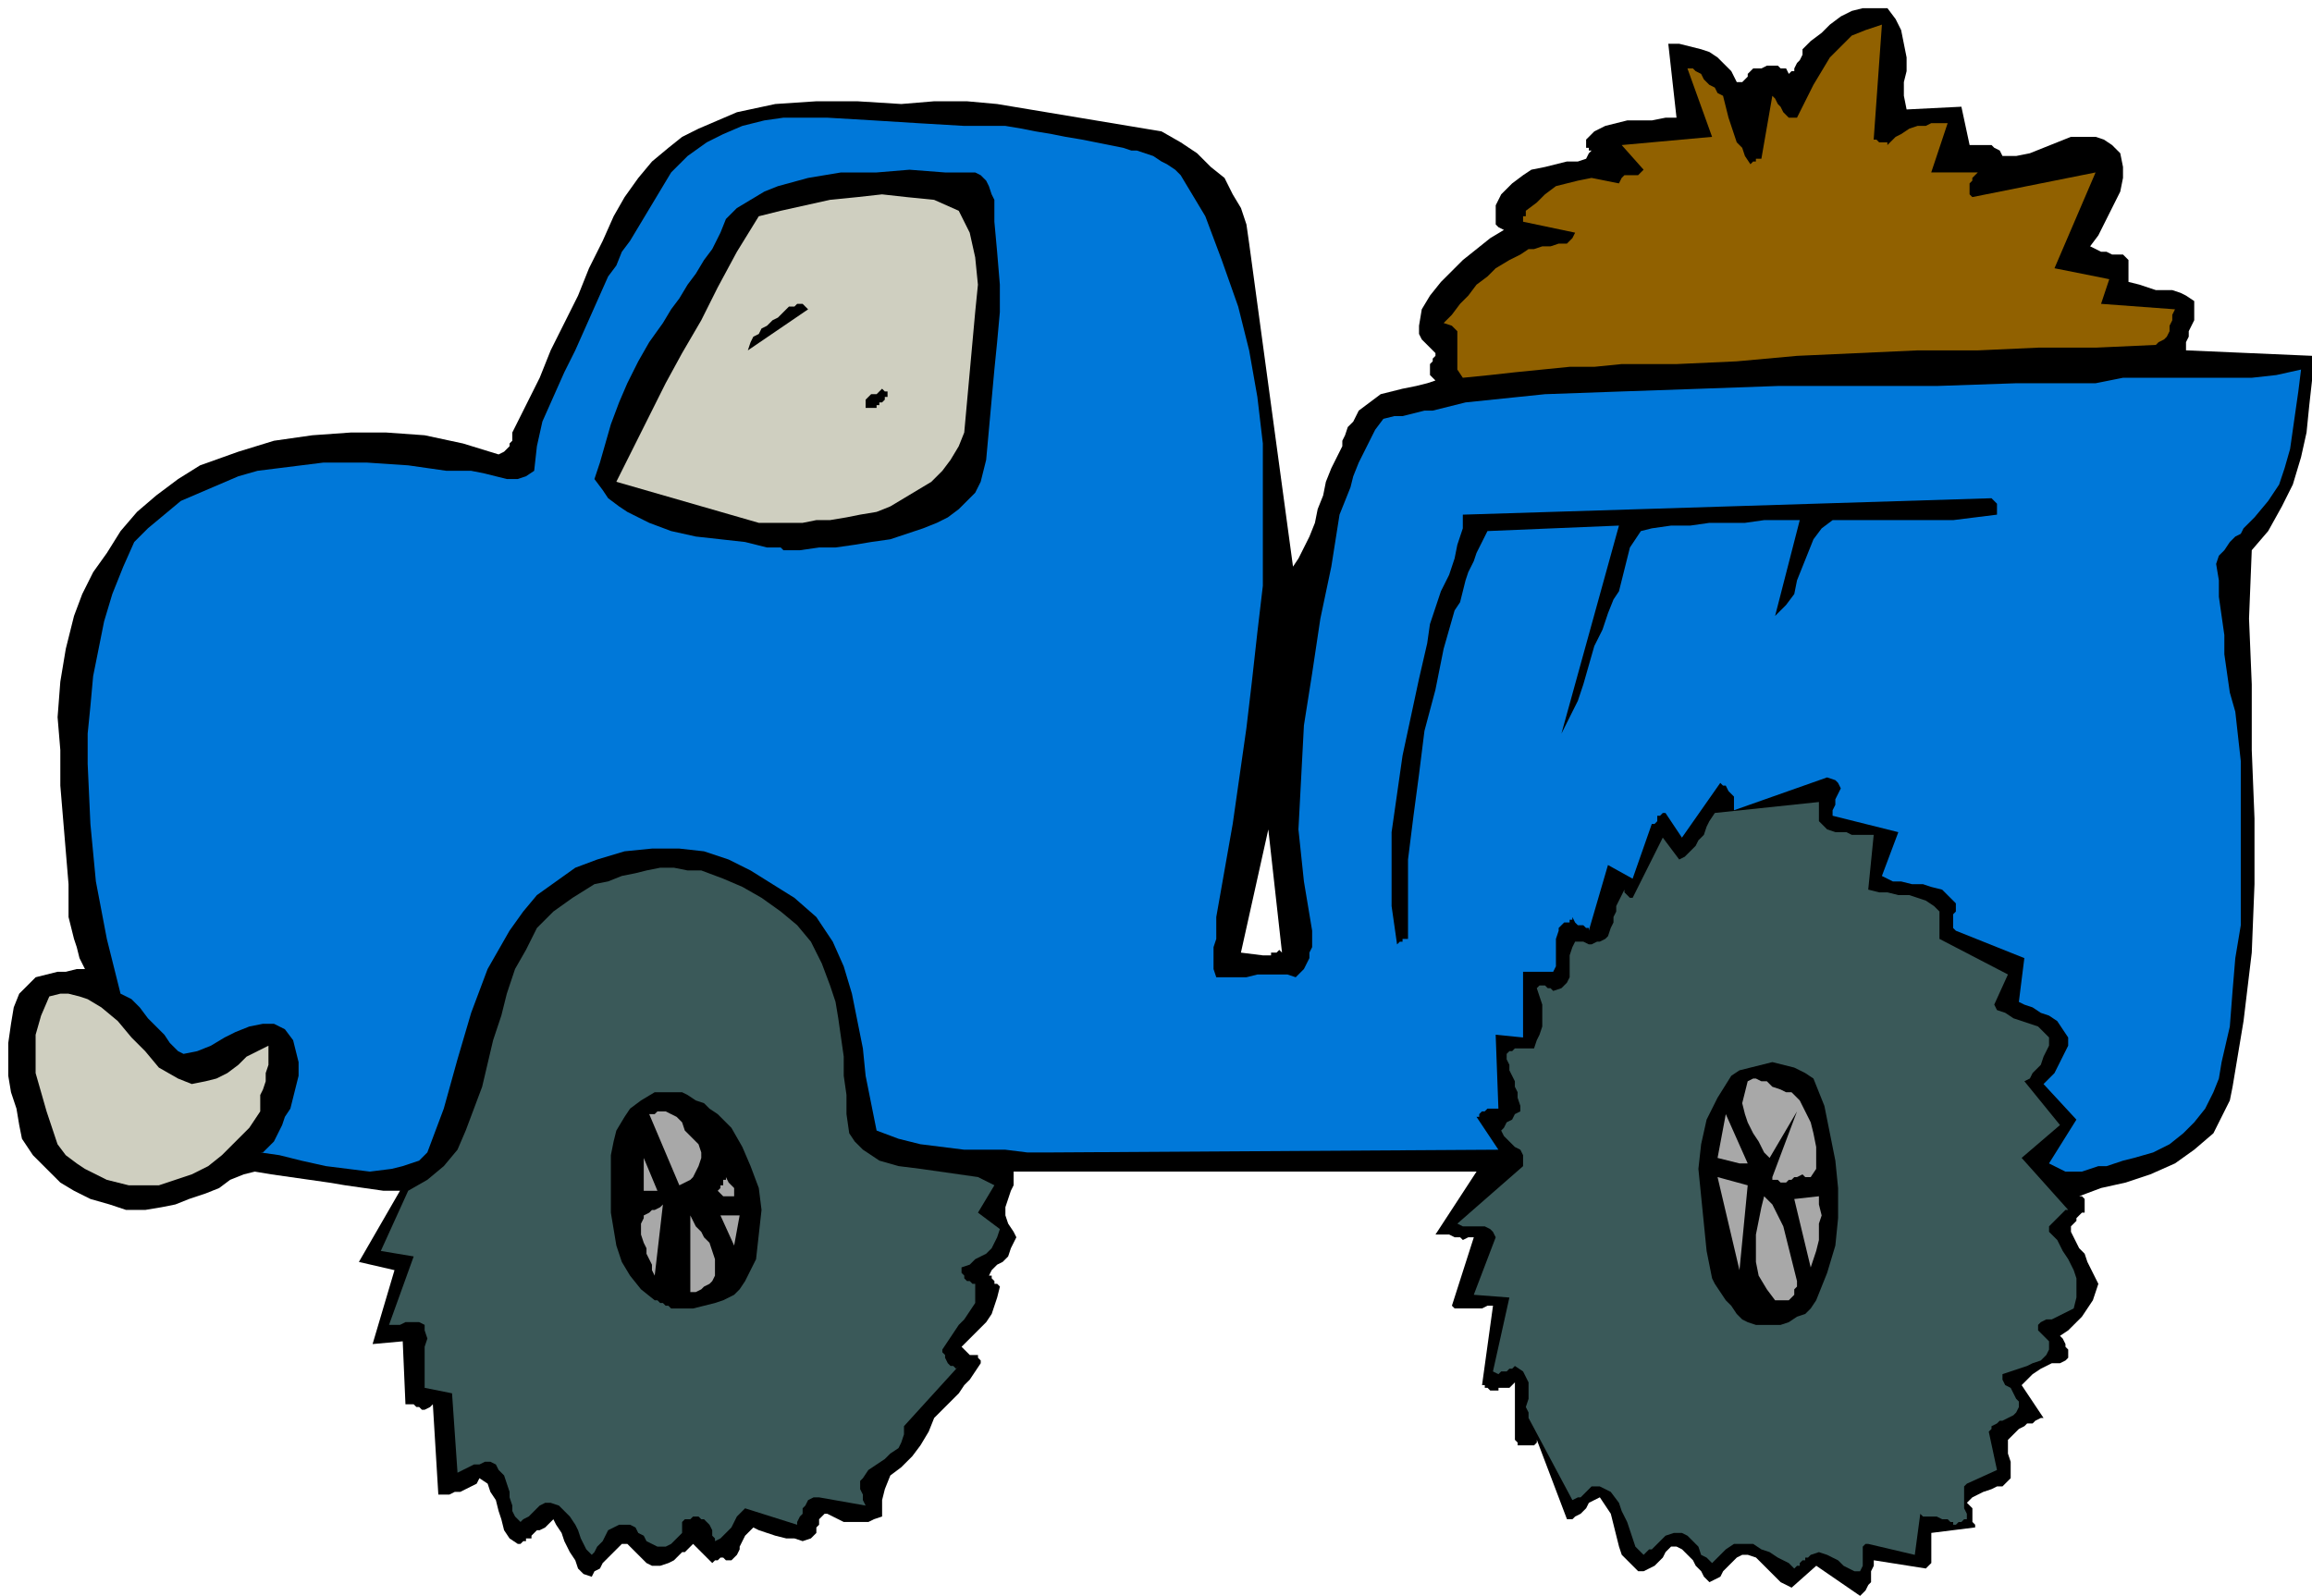 <svg xmlns="http://www.w3.org/2000/svg" width="2.813in" height="1.942in" fill-rule="evenodd" stroke-linecap="round" preserveAspectRatio="none" viewBox="0 0 844 583"><style>.brush1{fill:#000}.pen1{stroke:none}.brush2{fill:#3a5959}.brush3{fill:#a8a8a8}.brush4{fill:#cfcfc0}</style><path d="m718 549 2-2 2-1 2-1 3-1 2-1h2l2-2 1-1v-6l-1-3v-5l1-1 2-2 1-1 2-1 1-1h2l1-1 2-1h1l-8-12 1-1 2-2 1-1 3-2 2-1 2-1h3l2-1 1-1v-3l-1-1v-1l-1-2-1-1 3-2 2-2 3-3 2-3 2-3 1-3 1-3-2-4-1-2-1-2-1-3-2-2-1-2-1-2-1-2v-2l1-1 1-1v-1l1-1 1-1h1v-5l-1-1h-1l8-3 9-2 9-3 9-4 7-5 7-6 2-4 2-4 2-4 1-5 4-24 3-25 1-25v-24l-1-25v-24l-1-24 1-25 6-7 5-9 4-8 3-10 2-9 1-10 1-9v-9l-46-2v-3l1-2v-2l1-2 1-2v-7l-3-2-2-1-3-1h-6l-3-1-3-1-4-1v-8l-1-1-1-1h-4l-2-1h-2l-2-1-2-1 3-4 2-4 2-4 2-4 2-4 1-5v-4l-1-5-3-3-3-2-3-1h-9l-5 2-5 2-5 2-5 1h-5l-1-2-2-1-1-1h-8l-3-14-20 1-1-5v-5l1-4v-5l-1-5-1-5-2-4-3-4h-9l-4 1-4 2-4 3-3 3-4 3-3 3v2l-1 2-1 1-1 2v1h-1l-1 1v1-1l-1-2h-2l-1-1h-4l-2 1h-3l-1 1-1 1v1l-1 1-1 1h-2l-2-4-2-2-3-3-3-2-3-1-4-1-4-1h-4l3 27h-4l-5 1h-9l-4 1-4 1-4 2-3 3v3h1v1h1l-1 1-1 2-3 1h-4l-4 1-4 1-5 1-3 2-4 3-4 4-1 2-1 2v7l1 1 2 1-5 3-5 4-5 4-4 4-4 4-4 5-3 5-1 6v3l1 2 1 1 1 1 1 1 1 1 1 1v1l-1 1v1l-1 1v4l1 1 1 1-3 1-4 1-5 1-4 1-4 1-4 3-4 3-2 4-2 2-1 3-1 2v2l-1 2-1 2-1 2-1 2-2 5-1 5-2 5-1 5-2 5-2 4-2 4-2 3-16-118-1-7-2-6-3-5-3-6-5-4-5-5-6-4-7-4-12-2-12-2-12-2-12-2-12-2-11-1h-12l-12 1-16-1h-15l-15 1-14 3-7 3-7 3-6 3-5 4-6 5-5 6-5 7-4 7-4 9-5 10-4 10-5 10-5 10-4 10-5 10-5 10v3l-1 1v1l-1 1-1 1-2 1-13-4-14-3-14-1h-13l-14 1-14 2-13 4-14 5-8 5-8 6-7 6-6 7-5 8-5 7-4 8-3 8-3 12-2 12-1 13 1 12v13l1 12 1 12 1 12v12l1 4 1 4 1 3 1 4 2 4h-3l-4 1h-3l-4 1-4 1-3 3-3 3-2 5-1 6-1 7v12l1 6 2 6 1 6 1 5 4 6 5 5 5 5 5 3 6 3 7 2 6 2h7l6-1 5-1 5-2 6-2 5-2 4-3 5-2 4-1 6 1 7 1 7 1 7 1 6 1 7 1 7 1h6l-15 26 13 3-8 27 11-1 1 23h3l1 1h1l1 1h1l2-1 1-1 2 33h4l2-1h2l2-1 2-1 2-1 1-2 3 2 1 3 2 3 1 4 1 3 1 4 2 3 3 2h1l1-1h1v-1h2v-1l1-1 1-1h1l2-1 1-1 1-1 1-1 1 2 2 3 1 3 2 4 2 3 1 3 2 2 3 1 1-2 2-1 1-2 1-1 1-1 2-2 1-1 2-2h2l2 2 1 1 2 2 2 2 2 1h3l3-1 2-1 1-1 1-1 1-1h1l1-1 1-1 1-1 7 7 1-1h1l1-1h1l1 1h2l1-1 1-1 1-2v-1l1-2 1-2 1-1 2-2 2 1 3 1 3 1 4 1h3l3 1 3-1 2-2v-2l1-1v-2l1-1 1-1h1l2 1 2 1 2 1h9l2-1 3-1v-6l1-4 2-5 4-3 4-4 3-4 3-5 2-5 3-3 2-2 2-2 2-2 2-3 2-2 2-3 2-3v-1l-1-1v-1h-3l-1-1-1-1-1-1 2-2 2-2 2-2 3-3 2-3 1-3 1-3 1-4-1-1h-1v-1l-1-1v-1h-1l1-2 2-2 2-1 2-2 1-3 1-2 1-2-1-2-2-3-1-3v-3l1-3 1-3 1-2v-5h169l-15 23h5l2 1h2l1 1 2-1h2l-8 25 1 1h10l2-1h2l-4 29h1v1h1l1 1h3v-1h4l1-1 1-1v21l1 1v1h6l1-1v-1l11 29h2l1-1 2-1 1-1 1-1 1-2 2-1 2-1 2 3 2 3 1 4 1 4 1 4 1 3 3 3 3 3h2l2-1 2-1 1-1 1-1 1-1 1-2 2-2h2l2 1 2 2 2 2 1 2 2 2 1 2 2 2 2-1 2-1 1-2 2-2 2-2 1-1 2-1h2l3 1 2 2 2 2 2 2 2 2 1 1 2 1 2 1 9-8 16 11 1-1 1-1 1-2 1-1v-4l1-2v-2l19 3 1-1 1-1v-11l16-2v-1l-1-1v-5l-1-1-1-1zM461 349h3v-1h2l1-1 1 1-5-45-10 45 8 1z" class="pen1 brush1"/><path d="m216 568 1-1 1-2 2-2 1-2 1-2 2-1 2-1h4l2 1 1 2 2 1 1 2 2 1 2 1h3l2-1 1-1 1-1 1-1 1-1v-4l1-1h2l1-1h2l1 1h1l2 2 1 2v2l1 1v1l2-1 1-1 2-2 1-1 1-2 1-2 2-2 1-1 19 6v-1l1-2 1-1v-2l1-1 1-2 2-1h2l17 3-1-2v-2l-1-2v-3l1-1 2-3 3-2 3-2 2-2 3-2 1-2 1-3v-3l20-22-1 1-1-1h-1l-1-1-1-2v-1l-1-1v-1l2-3 2-3 2-3 2-2 2-3 2-3v-7h-1l-1-1h-1l-1-1v-1l-1-1v-2l3-1 2-2 2-1 2-1 2-2 1-2 1-2 1-3-8-6 6-10-6-3-7-1-7-1-7-1-8-1-7-2-3-2-3-2-3-3-2-3-1-7v-7l-1-7v-7l-1-7-1-7-1-6-2-6-3-8-4-8-5-6-6-5-7-5-7-4-7-3-8-3h-5l-5-1h-5l-5 1-4 1-5 1-5 2-5 1-8 5-7 5-6 6-4 8-4 7-3 9-2 8-3 9-4 17-6 16-3 7-5 6-6 5-7 4-10 22 12 2-9 25h4l2-1h5l2 1v2l1 3-1 3v15l10 2 2 29 2-1 2-1 2-1h2l2-1h2l2 1 1 2 2 2 1 3 1 3v2l1 3v2l1 2 2 2 1-1 2-1 1-1 2-2 1-1 2-1h2l3 1 2 2 2 2 2 3 1 2 1 3 1 2 1 2 2 2z" class="pen1 brush2"/><path d="M245 478h8l4-1 4-1 3-1 4-2 2-2 2-3 4-8 1-9 1-9-1-8-3-8-3-7-4-7-5-5-3-2-2-2-3-1-3-2-2-1h-10l-5 3-4 3-2 3-3 5-1 4-1 5v21l1 6 1 6 2 6 3 5 4 5 5 4h1l1 1h1l1 1h1l1 1z" class="pen1 brush1"/><path d="M252 472h2l2-1 1-1 2-1 1-1 1-2v-6l-1-3-1-3-2-2-1-2-2-2-1-2-1-2v28zm-13-6 3-26-1 1-2 1h-1l-1 1-2 1v1l-1 2v4l1 3 1 2v2l1 2 1 2v2l1 2zm29-11 2-11h-7l5 11zm0-17v-4l-1-1-1-1-1-2v1h-1v2h-1v1l-1 1 1 1 1 1h4v1zm-33-3h5l-5-12v12z" class="pen1 brush3"/><path d="M51 433h7l6-2 6-2 6-3 5-4 5-5 5-5 4-6v-6l1-2 1-3v-3l1-3v-7l-4 2-4 2-3 3-4 3-4 2-4 1-5 1-5-2-7-4-5-6-5-5-5-6-6-5-5-3-3-1-4-1h-3l-4 1-3 7-2 7v14l2 7 2 7 2 6 2 6 3 4 4 3 3 2 4 2 4 2 4 1 4 1h4z" class="pen1 brush4"/><path d="m248 433 2-1 2-1 1-1 1-2 1-2 1-3v-2l-1-3-1-1-2-2-2-2-1-3-2-2-2-1-2-1h-3l-1 1h-2l11 26z" class="pen1 brush3"/><path d="M754 428h6l3-1 3-1h3l3-1 3-1 4-1 7-2 6-3 5-4 4-4 4-5 3-6 2-5 1-6 3-13 1-13 1-12 2-12v-60l-1-9-1-9-2-7-1-7-1-7v-7l-1-7-1-7v-6l-1-6 1-3 2-2 2-3 2-2 2-1 1-2 2-2 2-2 5-6 4-6 2-6 2-7 1-7 1-7 1-7 1-8-9 2-9 1h-47l-10 2h-29l-29 1h-58l-28 1-29 1-28 1-29 3-4 1-4 1-4 1h-3l-4 1-4 1h-3l-4 1-3 4-2 4-2 4-2 4-2 5-1 4-2 5-2 5-3 19-4 19-3 20-3 19-1 19-1 19 2 19 3 18v6l-1 2v2l-1 2-1 2-1 1-2 2-3-1h-11l-4 1h-11l-1-3v-8l1-3v-8l6-34 5-35 2-17 2-18 2-17v-52l-2-17-3-17-4-16-6-17-6-16-9-15-2-2-3-2-2-1-3-2-3-1-3-1h-2l-3-1-5-1-5-1-5-1-6-1-5-1-6-1-5-1-6-1h-15l-17-1-16-1-17-1h-16l-7 1-8 2-7 3-6 3-7 5-6 6-3 5-3 5-3 5-3 5-3 5-3 4-2 5-3 4-4 9-4 9-4 9-4 8-4 9-4 9-2 9-1 9-3 2-3 1h-4l-4-1-4-1-5-1h-9l-14-2-15-1h-16l-16 2-8 1-7 2-7 3-7 3-7 3-6 5-6 5-5 5-4 9-4 10-3 10-2 10-2 10-1 11-1 10v11l1 22 2 21 4 21 5 20 4 2 3 3 3 4 3 3 3 3 2 3 3 3 2 1 5-1 5-2 5-3 4-2 5-2 5-1h4l4 2 3 4 1 4 1 4v5l-1 4-1 4-1 4-2 3-1 3-1 2-1 2-1 2-1 1-2 2-1 1h-1l7 1 8 2 9 2 8 1 8 1 8-1 4-1 3-1 3-1 3-3 6-16 5-18 5-17 6-16 4-7 4-7 5-7 5-6 7-5 7-5 8-3 10-3 10-1h10l9 1 9 3 8 4 8 5 8 5 8 7 6 9 4 9 3 10 2 10 2 10 1 10 2 10 2 10 8 3 8 2 8 1 8 1h15l8 1h9l163-1-8-12h1v-1l1-1h1l1-1h4l-1-27 10 1v-24h11l1-2v-10l1-3v-1l1-1 1-1h2v-1h1v-1l1 2 1 1h2l1 1h1v1l7-24 9 5 7-20h1l1-1v-2h1l1-1h1l6 9 14-20 1 1h1l1 2 1 1 1 1v5l34-12 3 1 1 1 1 2-1 2-1 2v2l-1 2v2l24 6-6 16 4 2h3l4 1h4l3 1 4 1 2 2 3 3v3l-1 1v5l1 1 25 10-2 16 2 1 3 1 3 2 3 1 3 2 2 3 2 3v3l-1 2-1 2-1 2-1 2-1 2-2 2-1 1-1 1 12 13-10 16 6 3z" class="pen1" style="fill:#0078d9"/><path d="m510 345 1-1h1v-1h2v-29l2-16 2-15 2-16 4-15 3-15 4-14 2-3 1-4 1-4 1-3 2-4 1-3 2-4 2-4 48-2-21 76 3-6 3-6 2-6 2-7 2-7 3-6 2-6 2-5 2-3 1-4 1-4 1-4 1-4 2-3 2-3 4-1 7-1h7l7-1h13l7-1h13l-9 35 4-4 3-4 1-5 2-5 2-5 2-5 3-4 4-3h44l8-1 8-1v-4l-1-1-1-1-193 6v5l-2 6-1 5-2 6-3 6-2 6-2 6-1 7-3 13-3 14-3 14-2 14-2 14v27l2 14zM286 201h6l7-1h6l7-1 6-1 7-1 6-2 6-2 5-2 4-2 4-3 3-3 3-3 2-4 1-4 1-4 1-11 1-11 1-11 1-10 1-11v-10l-1-12-1-11v-8l-1-2-1-3-1-2-2-2-2-1h-11l-13-1-12 1h-13l-12 2-11 3-5 2-5 3-5 3-4 4-2 5-3 6-3 4-3 5-3 4-3 5-3 4-3 5-5 7-4 7-4 8-3 7-3 8-2 7-2 7-2 6 3 4 2 3 4 3 3 2 8 4 8 3 9 2 9 1 9 1 8 2h5l1 1z" class="pen1 brush1"/><path d="M277 191h16l5-1h5l6-1 5-1 6-1 5-2 5-3 5-3 5-3 4-4 3-4 3-5 2-5 1-11 1-11 1-11 1-11 1-10-1-10-2-9-4-8-9-4-10-1-9-1-9 1-10 1-9 2-9 2-8 2-8 13-7 13-6 12-7 12-6 11-6 12-6 12-6 12 52 15z" class="pen1 brush4"/><path d="m270 168 61-50-61 50zm46-19h4v-1h1v-1h1l1-1v-1h1v-2h-1l-1-1-1 1-1 1h-2l-1 1-1 1v3z" class="pen1 brush1"/><path d="m534 138 10-1 9-1 10-1 10-1h9l10-1h20l22-1 22-2 22-1 22-1h22l22-1h21l22-1 1-1 2-1 1-1 1-2v-2l1-2v-2l1-2-27-2 3-9-20-4 15-35-45 9-1-1v-4l1-1v-1l1-1 1-1h-17l6-18h-6l-2 1h-3l-3 1-3 2-2 1-3 3v-1h-3l-1-1h-1l3-42-6 2-5 2-4 4-4 4-3 5-3 5-3 6-3 6h-3l-1-1-1-1-1-2-1-1-1-2-1-1-4 23h-2v1h-1l-1 1-2-3-1-3-2-2-1-3-1-3-1-3-1-4-1-4-2-1-1-2-2-1-2-2-1-2-2-1-1-1h-2l9 25-33 3 8 9-1 1-1 1h-5l-1 1-1 2-5-1-5-1-5 1-4 1-4 1-4 3-3 3-4 3v2h-1v2l19 4-1 2-2 2h-3l-3 1h-3l-3 1h-2l-3 2-4 2-5 3-3 3-4 3-3 4-3 3-3 4-3 3 3 1 2 2v14l2 3z" class="pen1" style="fill:#916100"/><path d="m273 128 22-15-1-1-1-1h-2l-1 1h-2l-1 1-1 1-2 2-2 1-2 2-2 1-1 2-2 1-1 2-1 3z" class="pen1 brush1"/><path d="M718 555h-1l-1 1h-1l-1 1h-1v-1h-1l-1-1h-2l-2-1h-5l-1-1-2 15-17-4h-1l-1 1v7l-1 2h-2l-2-1-2-1-2-2-2-1-2-1-3-1-3 1-1 1h-1v1h-1l-1 1v1h-1l-1 1-2-2-4-2-3-2-3-1-3-2h-7l-3 2-1 1-1 1-1 1-1 1-1 1-2-2-2-1-1-3-2-2-2-2-2-1h-3l-3 1-1 1-1 1-1 1-1 1-1 1h-1l-1 1-1 1-3-3-1-3-1-3-1-3-2-4-1-3-3-4-4-2h-3l-1 1-1 1-1 1-1 1h-1l-2 1-16-30v-2l-1-2 1-3v-6l-1-2-1-2-3-2-1 1h-1l-1 1h-2l-1 1-2-1 6-27-13-1 8-21-1-2-1-1-2-1h-8l-2-1 24-21v-4l-1-2-2-1-1-1-1-1-2-2-1-2 1-1 1-2 2-1 1-2 2-1v-2l-1-3v-2l-1-2v-2l-1-2-1-2v-2l-1-2v-2l1-1h1l1-1h7l1-3 1-2 1-3v-8l-1-3-1-3 1-1h2l1 1h1l1 1 3-1 2-2 1-2v-8l1-3 1-2h3l2 1h1l2-1h1l2-1 1-1 1-3 1-2v-2l1-2v-2l1-2 1-2 1-2v1l1 1 1 1h1l11-22 6 8 2-1 2-2 2-2 1-2 2-2 1-3 1-2 2-3 38-4v7l1 1 1 1 1 1 3 1h4l2 1h8l-2 20 4 1h3l4 1h4l3 1 3 1 3 2 2 2v10l25 13-5 11 1 2 3 1 3 2 3 1 3 1 3 1 2 2 2 2v3l-1 2-1 2-1 3-2 2-1 1-1 2-2 1 13 16-14 12 17 19h-1l-1 1-1 1-1 1-1 1-1 1-1 1v2l3 3 2 4 2 3 2 4 1 3v7l-1 4-2 1-2 1-2 1-2 1h-2l-2 1-1 1v2l1 1 1 1 1 1 1 1v3l-1 2-2 2-3 1-2 1-3 1-3 1-3 1v2l1 2 2 1 1 2 1 2 1 1v2l-1 2-1 1-2 1-2 1h-1l-1 1-2 1v1l-1 1 3 14-11 5-1 1v8l1 2v2z" class="pen1 brush2"/><path d="M641 484h9l3-1 3-2 3-1 2-2 2-3 4-10 3-10 1-10v-11l-1-10-2-10-2-10-4-10-3-2-4-2-4-1-4-1-4 1-4 1-4 1-3 2-5 8-4 8-2 9-1 9 1 10 1 10 1 10 2 10 1 2 2 3 2 3 2 2 2 3 2 2 2 1 3 1z" class="pen1 brush1"/><path d="M648 475h5l1-1 1-1v-2l1-1v-2l-1-4-1-4-1-4-1-4-1-4-2-4-2-4-3-3-1 4-1 5-1 5v10l1 5 3 5 3 4zm-13-11 3-31-11-3 8 34zm26-1 1-3 1-3 1-4v-6l1-3-1-4v-3l-9 1 6 25zm-11-31h2l1-1h1l1-1h1l2-1 1 1h2l2-3v-8l-1-5-1-4-2-4-2-4-3-3h-2l-2-1-3-1-2-2h-2l-2-1h-1l-2 1-1 4-1 4 1 4 1 3 2 4 2 3 2 4 2 2 10-17-9 24v1h2l1 1zm-15-7h3l-8-18-3 16 8 2z" class="pen1 brush3"/></svg>
